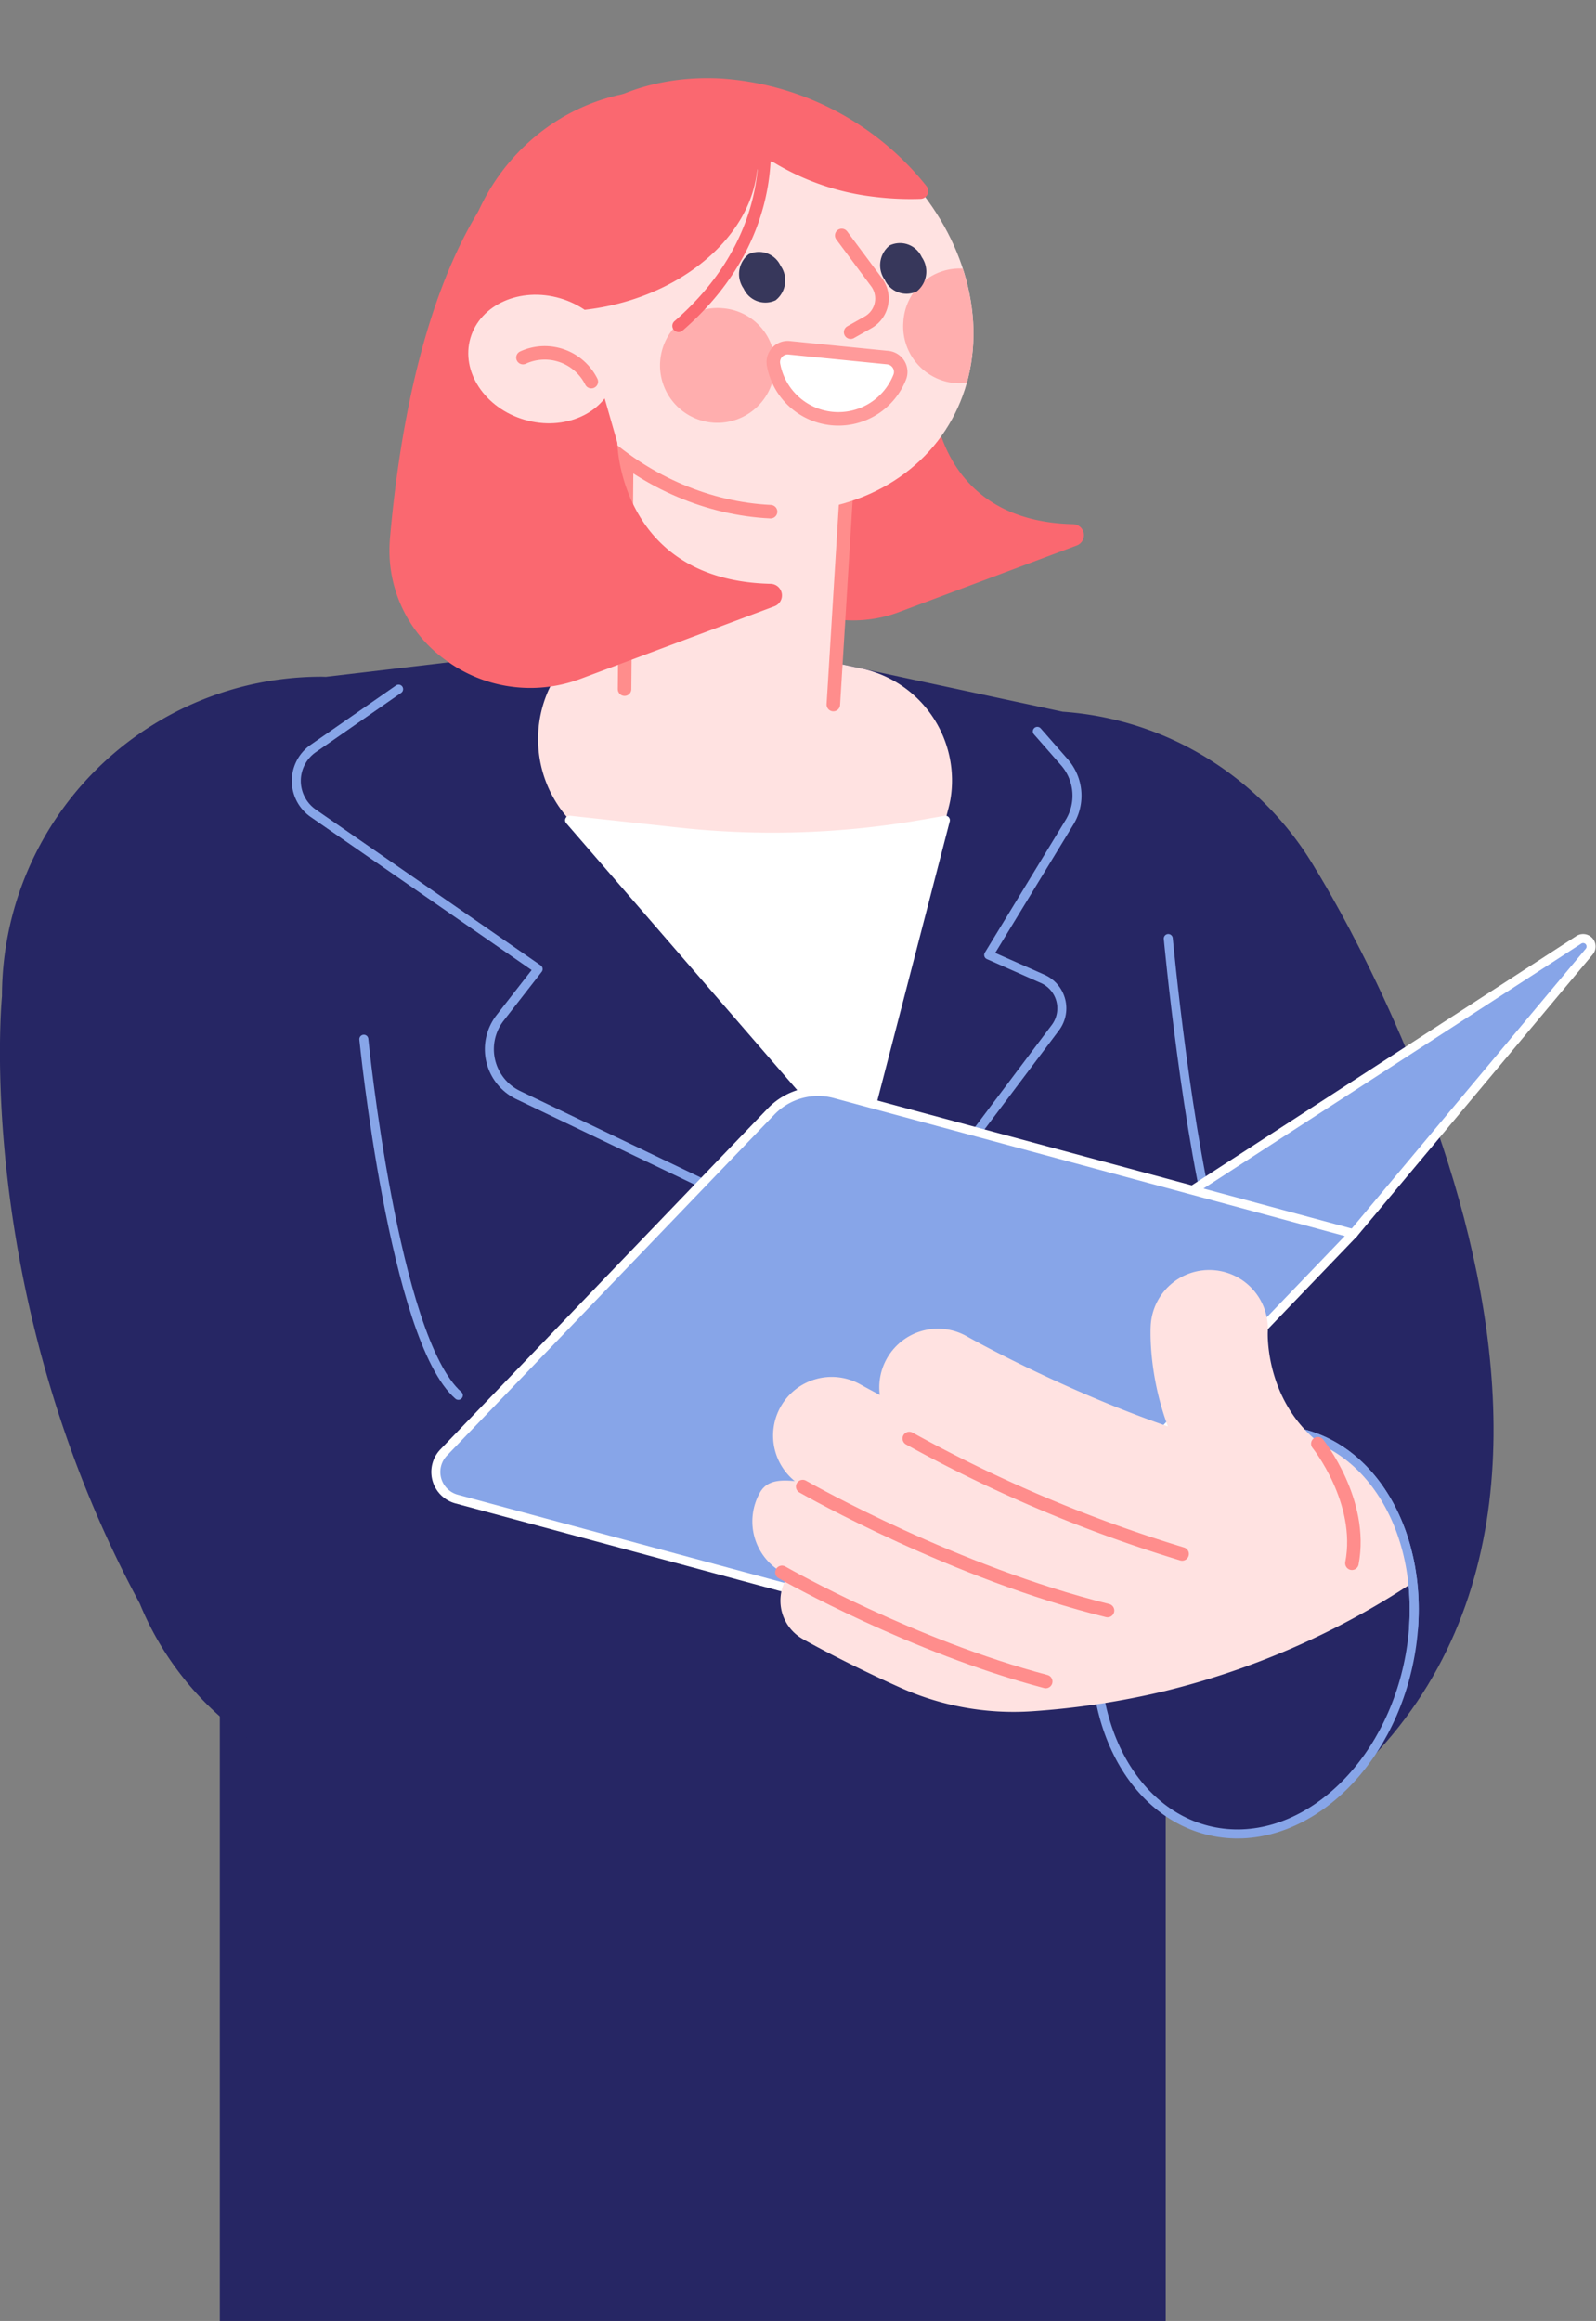 <svg xmlns="http://www.w3.org/2000/svg" width="177.193" height="257.563" viewBox="0 0 177.193 257.563">
  <rect x="0" y="0" width="177.193" height="257.563" fill="#808080" stroke="none"/>
  <g id="그룹_1030" data-name="그룹 1030" transform="translate(-330.878 -405.257)">
    <rect id="사각형_371" data-name="사각형 371" width="105.016" height="105.016" transform="translate(355.285 557.805)" fill="#262664"/>
    <g id="그룹_1029" data-name="그룹 1029" transform="translate(330.878 405.257)">
      <g id="그룹_1028" data-name="그룹 1028">
        <g id="그룹_1024" data-name="그룹 1024">
          <path id="패스_945" data-name="패스 945" d="M494.538,519.45l-24.6,10.868-25.5,15.163,51.73,76.677C537.729,588.094,494.538,519.45,494.538,519.45Z" transform="translate(-348.41 -422.887)" fill="#262664"/>
          <g id="그룹_1008" data-name="그룹 1008" transform="translate(80.323 14.654)">
            <g id="그룹_1007" data-name="그룹 1007">
              <g id="그룹_1004" data-name="그룹 1004" transform="translate(0.691 0.691)">
                <g id="그룹_1003" data-name="그룹 1003">
                  <path id="패스_946" data-name="패스 946" d="M448.144,452.221l-8.076-28.189c-8.558,8.8-11.626,25.525-12.7,37.74q-.037.425-.048.846c-.247,9.188,9.216,15.537,17.826,12.316l19.737-7.384C448.566,467.185,448.144,452.221,448.144,452.221Z" transform="translate(-426.78 -423.5)" fill="#fa6870"/>
                  <path id="패스_947" data-name="패스 947" d="M440.379,476.212a13.932,13.932,0,0,1-8.1-2.6,13.051,13.051,0,0,1-5.595-11.1c.008-.292.025-.584.051-.879,1.1-12.465,4.222-29.187,12.852-38.063a.531.531,0,0,1,.891.223l8.076,28.189a.522.522,0,0,1,.02.13c.018.591.614,14.466,16.217,14.813a.531.531,0,0,1,.174,1.028l-19.738,7.385A13.843,13.843,0,0,1,440.379,476.212Zm-.66-51.232c-7.934,8.812-10.865,24.76-11.922,36.74q-.037.408-.047.813a12,12,0,0,0,5.15,10.212,12.824,12.824,0,0,0,11.959,1.593l17.455-6.531c-13.7-1.679-14.731-14.508-14.794-15.6Z" transform="translate(-426.683 -423.403)" fill="#fa6870"/>
                </g>
              </g>
              <g id="그룹_1006" data-name="그룹 1006">
                <g id="그룹_1005" data-name="그룹 1005">
                  <path id="패스_948" data-name="패스 948" d="M440.35,476.344a14.091,14.091,0,0,1-8.191-2.632,13.2,13.2,0,0,1-5.661-11.239c.008-.294.025-.591.051-.888,1.1-12.491,4.234-29.252,12.9-38.162a.692.692,0,0,1,1.16.292l8.076,28.189a.687.687,0,0,1,.027.171c.018.584.615,14.313,16.061,14.658A.691.691,0,0,1,465,468.07l-19.738,7.384A13.988,13.988,0,0,1,440.35,476.344Zm-.735-51.067c-7.759,8.821-10.642,24.57-11.688,36.428q-.035.4-.046.8a11.843,11.843,0,0,0,5.083,10.076,12.67,12.67,0,0,0,11.81,1.574l16.858-6.307c-13.144-1.99-14.227-14.422-14.3-15.644Z" transform="translate(-425.963 -422.683)" fill="#fa6870"/>
                  <path id="패스_949" data-name="패스 949" d="M440.253,476.777a14.561,14.561,0,0,1-8.5-2.73,13.729,13.729,0,0,1-5.883-11.686c.008-.305.025-.612.053-.921,1.109-12.577,4.273-29.463,13.044-38.484a1.222,1.222,0,0,1,2.051.516L449.1,451.66a1.216,1.216,0,0,1,.047.3c.017.562.587,13.809,15.541,14.142a1.222,1.222,0,0,1,.4,2.367l-19.737,7.385A14.484,14.484,0,0,1,440.253,476.777Zm-.408-53.129a.162.162,0,0,0-.116.048c-8.553,8.8-11.653,25.432-12.748,37.838-.025.286-.041.572-.049.855a12.682,12.682,0,0,0,5.439,10.793,13.5,13.5,0,0,0,12.6,1.678l19.738-7.385a.16.16,0,0,0-.052-.31c-15.952-.356-16.561-14.568-16.579-15.174L440,423.764a.162.162,0,0,0-.114-.112A.222.222,0,0,0,439.845,423.648Zm.409,51.746a13.241,13.241,0,0,1-7.7-2.473,12.367,12.367,0,0,1-5.305-10.523q.011-.416.048-.836c1.043-11.812,3.939-27.773,11.819-36.733a.531.531,0,0,1,.909.2l7.715,26.931a.6.6,0,0,1,.019.114c.082,1.349,1.166,13.23,13.85,15.152a.531.531,0,0,1,.106,1.022l-16.857,6.307A13.156,13.156,0,0,1,440.254,475.394Zm-.972-49.112c-7.212,8.87-9.923,24.046-10.923,35.374-.023.258-.037.516-.044.771a11.316,11.316,0,0,0,4.861,9.63,12.139,12.139,0,0,0,11.316,1.509l15.1-5.65c-11.6-2.832-12.777-14.1-12.886-15.712Z" transform="translate(-425.866 -422.586)" fill="#fa6870"/>
                </g>
              </g>
            </g>
          </g>
          <path id="패스_950" data-name="패스 950" d="M481.785,532.429a35.485,35.485,0,0,0-23.169-33.278v0l-.013,0a35.29,35.29,0,0,0-9.741-2.089l-40.693-8.724-41.105,4.851c-.162,0-.323-.012-.486-.012A35.472,35.472,0,0,0,331.1,528.645s-3.3,32.939,15.293,67.378a33.676,33.676,0,0,0,5.034,8.495l0,.006h0A33.636,33.636,0,0,0,377.607,617c25.235,0,63.334-16.743,86.093-43.35L462.484,564A35.459,35.459,0,0,0,481.785,532.429Z" transform="translate(-330.878 -418.083)" fill="#262664"/>
          <path id="패스_951" data-name="패스 951" d="M381.137,495.693l-9.474,6.583a4.38,4.38,0,0,0,.005,7.2l24.959,17.285-4.218,5.411a5.652,5.652,0,0,0,2.016,8.573l20.449,9.793" transform="translate(-336.884 -419.219)" fill="none" stroke="#87a5e8" stroke-linecap="round" stroke-linejoin="round" stroke-width="1"/>
          <path id="패스_952" data-name="패스 952" d="M454.07,551.392l12.994-17.272a3.575,3.575,0,0,0-1.411-5.419l-5.989-2.65,8.982-14.742a5.635,5.635,0,0,0-.576-6.647l-3.006-3.427" transform="translate(-349.897 -420.075)" fill="none" stroke="#87a5e8" stroke-linecap="round" stroke-linejoin="round" stroke-width="1"/>
          <path id="패스_953" data-name="패스 953" d="M378.646,541.636s3.32,33.265,10.493,39.518" transform="translate(-338.253 -426.312)" fill="none" stroke="#87a5e8" stroke-linecap="round" stroke-linejoin="round" stroke-width="1"/>
          <path id="패스_954" data-name="패스 954" d="M484.266,528.424s2.069,22.241,5.5,34.451" transform="translate(-354.559 -424.273)" fill="none" stroke="#87a5e8" stroke-linecap="round" stroke-linejoin="round" stroke-width="1"/>
          <ellipse id="타원_89" data-name="타원 89" cx="22.631" cy="17.395" rx="22.631" ry="17.395" transform="translate(117.484 199.459) rotate(-77.588)" fill="#262664"/>
          <g id="그룹_1009" data-name="그룹 1009" transform="translate(59.743 70.251)">
            <path id="패스_955" data-name="패스 955" d="M404.774,508.811l30.619,35.368a1.391,1.391,0,0,0,2.4-.561l9.3-35.868q.114-.44.2-.881a12.71,12.71,0,0,0-10-14.627l-18.222-3.907-9.338,1.192a8.942,8.942,0,0,0-7.07,5.188A13.3,13.3,0,0,0,404.774,508.811Z" transform="translate(-401.528 -488.334)" fill="#ffe2e1"/>
          </g>
          <g id="그룹_1011" data-name="그룹 1011" transform="translate(63.242 91.022)">
            <g id="그룹_1010" data-name="그룹 1010">
              <path id="패스_956" data-name="패스 956" d="M405.666,512.9l30.365,35.074a1.391,1.391,0,0,0,2.4-.562l8.952-34.513-2.459.43a96.92,96.92,0,0,1-27.233.881Z" transform="translate(-405.666 -512.897)" fill="#fff" stroke="#fff" stroke-linecap="round" stroke-linejoin="round" stroke-width="1"/>
            </g>
          </g>
          <g id="그룹_1014" data-name="그룹 1014" transform="translate(51.019 9.99)">
            <g id="그룹_1013" data-name="그룹 1013">
              <g id="그룹_1012" data-name="그룹 1012">
                <path id="패스_957" data-name="패스 957" d="M435.973,440.361c0,12.515-6.132,25.489-18.319,25.489s-25.815-12.974-25.815-25.489,9.879-22.662,22.067-22.662S435.973,427.845,435.973,440.361Z" transform="translate(-391.309 -417.168)" fill="#fa6870"/>
                <path id="패스_958" data-name="패스 958" d="M417.558,466.284c-12.8,0-26.346-13.375-26.346-26.02,0-12.788,10.137-23.193,22.6-23.193s22.6,10.4,22.6,23.193C436.408,453.194,429.933,466.284,417.558,466.284Zm-3.749-48.151c-11.874,0-21.535,9.927-21.535,22.13,0,11.9,13.232,24.958,25.284,24.958,11.678,0,17.787-12.556,17.787-24.958C435.345,428.061,425.684,418.133,413.809,418.133Z" transform="translate(-391.212 -417.071)" fill="#fa6870"/>
              </g>
            </g>
          </g>
          <g id="그룹_1015" data-name="그룹 1015" transform="translate(75.737 19.163)">
            <path id="패스_959" data-name="패스 959" d="M420.443,435.078s1.757-4.529,7.781-4.158" transform="translate(-420.443 -428.379)" fill="none" stroke="#6466bd" stroke-linecap="round" stroke-linejoin="round" stroke-width="1.5"/>
            <path id="패스_960" data-name="패스 960" d="M448.172,429.345a6.621,6.621,0,0,0-7.412-.469" transform="translate(-423.58 -427.919)" fill="none" stroke="#6466bd" stroke-linecap="round" stroke-linejoin="round" stroke-width="1.5"/>
          </g>
          <g id="그룹_1017" data-name="그룹 1017" transform="translate(69.344 36.93)">
            <path id="패스_961" data-name="패스 961" d="M436.059,490.186l1.779-28.986-24.588-12.27-.368,39.544Z" transform="translate(-412.883 -448.929)" fill="#ffe2e1"/>
            <g id="그룹_1016" data-name="그룹 1016">
              <path id="패스_962" data-name="패스 962" d="M437.838,461.2l-24.588-12.27-.368,39.544" transform="translate(-412.883 -448.929)" fill="none" stroke="#ff8d8c" stroke-linecap="round" stroke-linejoin="round" stroke-width="1.5"/>
            </g>
            <line id="선_197" data-name="선 197" y1="28.986" x2="1.779" transform="translate(23.176 12.27)" fill="none" stroke="#ff8d8c" stroke-linecap="round" stroke-linejoin="round" stroke-width="1.5"/>
          </g>
          <ellipse id="타원_90" data-name="타원 90" cx="22.238" cy="26.584" rx="22.238" ry="26.584" transform="matrix(0.549, -0.836, 0.836, 0.549, 48.286, 37.171)" fill="#ffe2e1"/>
          <g id="그룹_1018" data-name="그룹 1018" transform="translate(73.617 29.791)">
            <path id="패스_963" data-name="패스 963" d="M424.584,445.709a6.372,6.372,0,1,0,5.742,6.811A6.26,6.26,0,0,0,424.584,445.709Z" transform="translate(-417.936 -441.291)" fill="#ffaeae"/>
            <path id="패스_964" data-name="패스 964" d="M449.479,446.4a6.319,6.319,0,0,0,5.743,6.811,6.061,6.061,0,0,0,1.308-.047,20.788,20.788,0,0,0,.563-8.078,24.058,24.058,0,0,0-1.028-4.585A6.261,6.261,0,0,0,449.479,446.4Z" transform="translate(-422.803 -440.487)" fill="#ffaeae"/>
          </g>
          <path id="패스_965" data-name="패스 965" d="M426.932,467.879c-13.914-.665-26.463-11.773-28.031-24.808" transform="translate(-341.38 -411.095)" fill="none" stroke="#ff8d8c" stroke-linecap="round" stroke-linejoin="round" stroke-width="1.5"/>
          <g id="그룹_1020" data-name="그룹 1020" transform="translate(56.484 8.674)">
            <g id="그룹_1019" data-name="그룹 1019">
              <path id="패스_966" data-name="패스 966" d="M443.731,427.92a31.31,31.31,0,0,0-22.551-11.745c-7.118-.342-13.407,2.02-17.713,6.648a19.768,19.768,0,0,0-5,16.132c.041.337.1.67.168,1l.071.379a.344.344,0,0,0,.285.278c.931.149,1.725.24,2.5.288q.842.052,1.678.052c10.543,0,20.006-6.146,21.517-14.234.045-.239.082-.479.111-.716a1.936,1.936,0,0,1,1.067-1.528,1.764,1.764,0,0,1,1.719.107,27.108,27.108,0,0,0,10.853,3.671,32.6,32.6,0,0,0,5.036.224.344.344,0,0,0,.259-.558Z" transform="translate(-397.772 -415.612)" fill="#fa6870"/>
              <path id="패스_967" data-name="패스 967" d="M403.072,441.388q-.852,0-1.712-.052c-.794-.05-1.6-.144-2.55-.294a.877.877,0,0,1-.723-.708l-.07-.375c-.066-.342-.132-.687-.174-1.037a20.3,20.3,0,0,1,5.14-16.557c4.414-4.745,10.845-7.166,18.126-6.816a31.845,31.845,0,0,1,22.941,11.943.874.874,0,0,1-.655,1.42,32.8,32.8,0,0,1-5.121-.227,27.66,27.66,0,0,1-11.066-3.746,1.225,1.225,0,0,0-1.21-.079,1.4,1.4,0,0,0-.769,1.115q-.047.373-.117.748C423.574,434.945,413.894,441.388,403.072,441.388Zm-3.964-1.375c.856.134,1.6.217,2.32.262,10.97.69,21.118-5.6,22.64-13.749q.065-.344.107-.685a2.461,2.461,0,0,1,1.365-1.941,2.285,2.285,0,0,1,2.228.134A26.582,26.582,0,0,0,438.4,427.63a31.961,31.961,0,0,0,4.576.23,30.756,30.756,0,0,0-21.923-11.252c-6.954-.34-13.1,1.968-17.3,6.479a19.25,19.25,0,0,0-4.862,15.707c.039.324.1.645.162.965Zm.024.125v0Zm44.088-11.984h0Z" transform="translate(-397.675 -415.515)" fill="#fa6870"/>
            </g>
          </g>
          <path id="패스_968" data-name="패스 968" d="M419.845,444.455a.691.691,0,0,1-.453-1.213c11.7-10.149,9.088-21.821,9.06-21.938a.691.691,0,0,1,1.345-.32c.03.124,2.83,12.611-9.5,23.3A.686.686,0,0,1,419.845,444.455Z" transform="translate(-344.507 -407.603)" fill="#fa6870"/>
          <path id="패스_969" data-name="패스 969" d="M432.533,439.857a2.807,2.807,0,0,1-.56,3.82,2.653,2.653,0,0,1-3.545-1.294,2.807,2.807,0,0,1,.56-3.82A2.653,2.653,0,0,1,432.533,439.857Z" transform="translate(-345.864 -410.354)" fill="#37375b"/>
          <path id="패스_970" data-name="패스 970" d="M451.052,438.7a2.806,2.806,0,0,1-.56,3.82,2.652,2.652,0,0,1-3.544-1.295,2.806,2.806,0,0,1,.559-3.82A2.654,2.654,0,0,1,451.052,438.7Z" transform="translate(-348.723 -410.176)" fill="#37375b"/>
          <path id="패스_971" data-name="패스 971" d="M441.392,436.154l3.865,5.191a3.032,3.032,0,0,1-.909,4.432l-1.968,1.111" transform="translate(-347.94 -410.027)" fill="#ffe2e1" stroke="#ff8d8c" stroke-linecap="round" stroke-linejoin="round" stroke-width="1.5"/>
          <path id="패스_972" data-name="패스 972" d="M465.844,568.2l7.375,7.018,28.744-14.039,26.182-31.293a.884.884,0,0,0-1.2-1.284Z" transform="translate(-351.715 -424.273)" fill="#87a5e8" stroke="#fff" stroke-linecap="round" stroke-linejoin="round" stroke-width="1"/>
          <path id="패스_973" data-name="패스 973" d="M447,609l-56.6-15.276a3.115,3.115,0,0,1-1.434-5.164l36.349-37.84a7.236,7.236,0,0,1,7.106-1.974l57.539,15.53Z" transform="translate(-339.712 -427.372)" fill="#87a5e8" stroke="#fff" stroke-linecap="round" stroke-linejoin="round" stroke-width="1"/>
          <g id="그룹_1022" data-name="그룹 1022" transform="translate(43.235 17.285)">
            <g id="그룹_1021" data-name="그룹 1021">
              <path id="패스_974" data-name="패스 974" d="M424.416,473.828c-16.86-.375-17.512-15.362-17.531-16a.731.731,0,0,0-.03-.186l-8.816-30.77a.754.754,0,0,0-1.266-.319c-9.457,9.725-12.875,28.021-14.078,41.657-.029.324-.047.648-.056.968a14.416,14.416,0,0,0,6.18,12.27,15.324,15.324,0,0,0,14.3,1.9l21.546-8.061a.755.755,0,0,0-.248-1.461Z" transform="translate(-382.103 -425.795)" fill="#fa6870"/>
              <path id="패스_975" data-name="패스 975" d="M397.663,484.754a15.838,15.838,0,0,1-9.249-2.971,14.94,14.94,0,0,1-6.4-12.716q.014-.5.057-1c1.211-13.722,4.661-32.143,14.227-41.98a1.285,1.285,0,0,1,2.157.542l8.816,30.77a1.293,1.293,0,0,1,.05.315c.019.617.653,15.12,17.012,15.487h0a1.286,1.286,0,0,1,.421,2.489l-21.545,8.06A15.771,15.771,0,0,1,397.663,484.754Zm-.446-57.995a.227.227,0,0,0-.161.069c-9.347,9.612-12.734,27.782-13.929,41.332q-.042.471-.054.936a13.9,13.9,0,0,0,5.957,11.823,14.8,14.8,0,0,0,13.8,1.838l21.546-8.061a.221.221,0,0,0,.142-.245.224.224,0,0,0-.215-.188h0c-17.356-.387-18.03-15.856-18.05-16.515l-8.824-30.826a.224.224,0,0,0-.161-.156A.231.231,0,0,0,397.218,426.759Z" transform="translate(-382.006 -425.698)" fill="#fa6870"/>
            </g>
          </g>
          <g id="그룹_1023" data-name="그룹 1023" transform="translate(50.259 30.767)">
            <ellipse id="타원_91" data-name="타원 91" cx="7.026" cy="8.315" rx="7.026" ry="8.315" transform="translate(0 13.49) rotate(-73.734)" fill="#ffe2e1"/>
            <path id="패스_976" data-name="패스 976" d="M407.129,454.757a5.789,5.789,0,0,0-7.591-2.668" transform="translate(-391.737 -443.174)" fill="none" stroke="#ff8d8c" stroke-linecap="round" stroke-linejoin="round" stroke-width="1.5"/>
          </g>
        </g>
        <ellipse id="타원_92" data-name="타원 92" cx="22.631" cy="17.395" rx="22.631" ry="17.395" transform="translate(117.484 199.459) rotate(-77.588)" fill="none" stroke="#87a5e8" stroke-linecap="round" stroke-linejoin="round" stroke-width="1"/>
        <path id="패스_977" data-name="패스 977" d="M501.49,602.057a37.357,37.357,0,0,0-5.752-6.659.7.7,0,0,1-.2-.386c-.021-.007-.039-.02-.06-.026a.812.812,0,0,1-.335-.2,13.587,13.587,0,0,0-10.782-.331l-2.452.96L450.173,612.47c-5.582-2.528-9.411-4.686-9.531-4.754a4.881,4.881,0,1,0-4.833,8.482c.362.205,4.653,2.632,10.865,5.415a30.718,30.718,0,0,0,14.592,2.612,89.053,89.053,0,0,0,14.8-2.252A87.646,87.646,0,0,0,503.1,610.24v-2.686a.783.783,0,0,1-.249-.368C502.318,605.5,502,603.75,501.49,602.057Z" transform="translate(-346.698 -434.319)" fill="#ffe2e1"/>
        <path id="패스_978" data-name="패스 978" d="M497.68,592.91c9.714-.176,16.82,9.717,15.874,22.1" transform="translate(-356.63 -434.228)" fill="none" stroke="#87a5e8" stroke-linecap="round" stroke-linejoin="round" stroke-width="1"/>
        <g id="그룹_1027" data-name="그룹 1027" transform="translate(83.529 140.964)">
          <g id="그룹_1026" data-name="그룹 1026" transform="translate(0 6.508)">
            <path id="패스_979" data-name="패스 979" d="M470.013,623.2a6.59,6.59,0,0,1-1.086-.09c-17.041-2.862-35.217-13.138-35.982-13.575a6.508,6.508,0,0,1-2.433-8.876c1.779-3.123,7.206.748,8.876-2.433.206-.394,16.286,5.243,31.694,12.047,3.288,1.452,5.935,3.952,5.34,7.5A6.51,6.51,0,0,1,470.013,623.2Z" transform="translate(-429.658 -582.518)" fill="#ffe2e1"/>
            <path id="패스_980" data-name="패스 980" d="M476.475,613.2a6.591,6.591,0,0,1-1.086-.09c-18.8-3.158-38.879-14.51-39.724-14.991a6.508,6.508,0,0,1,6.441-11.311h0c.187.107,18.949,10.7,35.439,13.465a6.509,6.509,0,0,1-1.07,12.928Z" transform="translate(-430.077 -580.627)" fill="#ffe2e1"/>
            <path id="패스_981" data-name="패스 981" d="M490.471,606.9a6.592,6.592,0,0,1-1.086-.091c-18.8-3.157-38.88-14.509-39.724-14.991a6.508,6.508,0,1,1,6.443-11.309c.314.178,19,10.7,35.437,13.464a6.509,6.509,0,0,1-1.07,12.928Z" transform="translate(-432.238 -579.653)" fill="#ffe2e1"/>
            <g id="그룹_1025" data-name="그룹 1025" transform="translate(3.287 12.164)">
              <path id="패스_982" data-name="패스 982" d="M462.827,623.718c-14.795-3.916-28.616-11.73-29.282-12.11" transform="translate(-433.545 -596.751)" fill="none" stroke="#ff8d8c" stroke-linecap="round" stroke-linejoin="round" stroke-width="1.5"/>
              <path id="패스_983" data-name="패스 983" d="M470.112,614.105c-16.887-4.171-33.089-13.332-33.846-13.763" transform="translate(-433.965 -595.011)" fill="none" stroke="#ff8d8c" stroke-linecap="round" stroke-linejoin="round" stroke-width="1.5"/>
              <path id="패스_984" data-name="패스 984" d="M480.555,606.851a156.275,156.275,0,0,1-30.294-12.813" transform="translate(-436.126 -594.038)" fill="none" stroke="#ff8d8c" stroke-linecap="round" stroke-linejoin="round" stroke-width="1.5"/>
            </g>
          </g>
          <path id="패스_985" data-name="패스 985" d="M498.284,603.928a6.482,6.482,0,0,1-3.544-1.054c-13.619-8.864-12.821-24.169-12.781-24.816a6.508,6.508,0,0,1,12.995.759c-.018.466-.211,8.529,6.886,13.148a6.509,6.509,0,0,1-3.556,11.964Z" transform="translate(-437.729 -571.957)" fill="#ffe2e1"/>
          <path id="패스_986" data-name="패스 986" d="M503.9,594.72s5.108,6.361,3.786,13.269" transform="translate(-441.119 -575.471)" fill="none" stroke="#ff8d8c" stroke-linecap="round" stroke-linejoin="round" stroke-width="1.5"/>
        </g>
      </g>
      <path id="패스_987" data-name="패스 987" d="M438.9,458.747h0a7.315,7.315,0,0,0,7.5-4.5l.03-.073a1.594,1.594,0,0,0-1.317-2.191l-10.957-1.094a1.6,1.6,0,0,0-1.724,1.887l.015.077A7.315,7.315,0,0,0,438.9,458.747Z" transform="translate(-346.551 -412.3)" fill="#fff" stroke="#ff9a9a" stroke-linecap="round" stroke-linejoin="round" stroke-width="1.5"/>
    </g>
  </g>
</svg>
